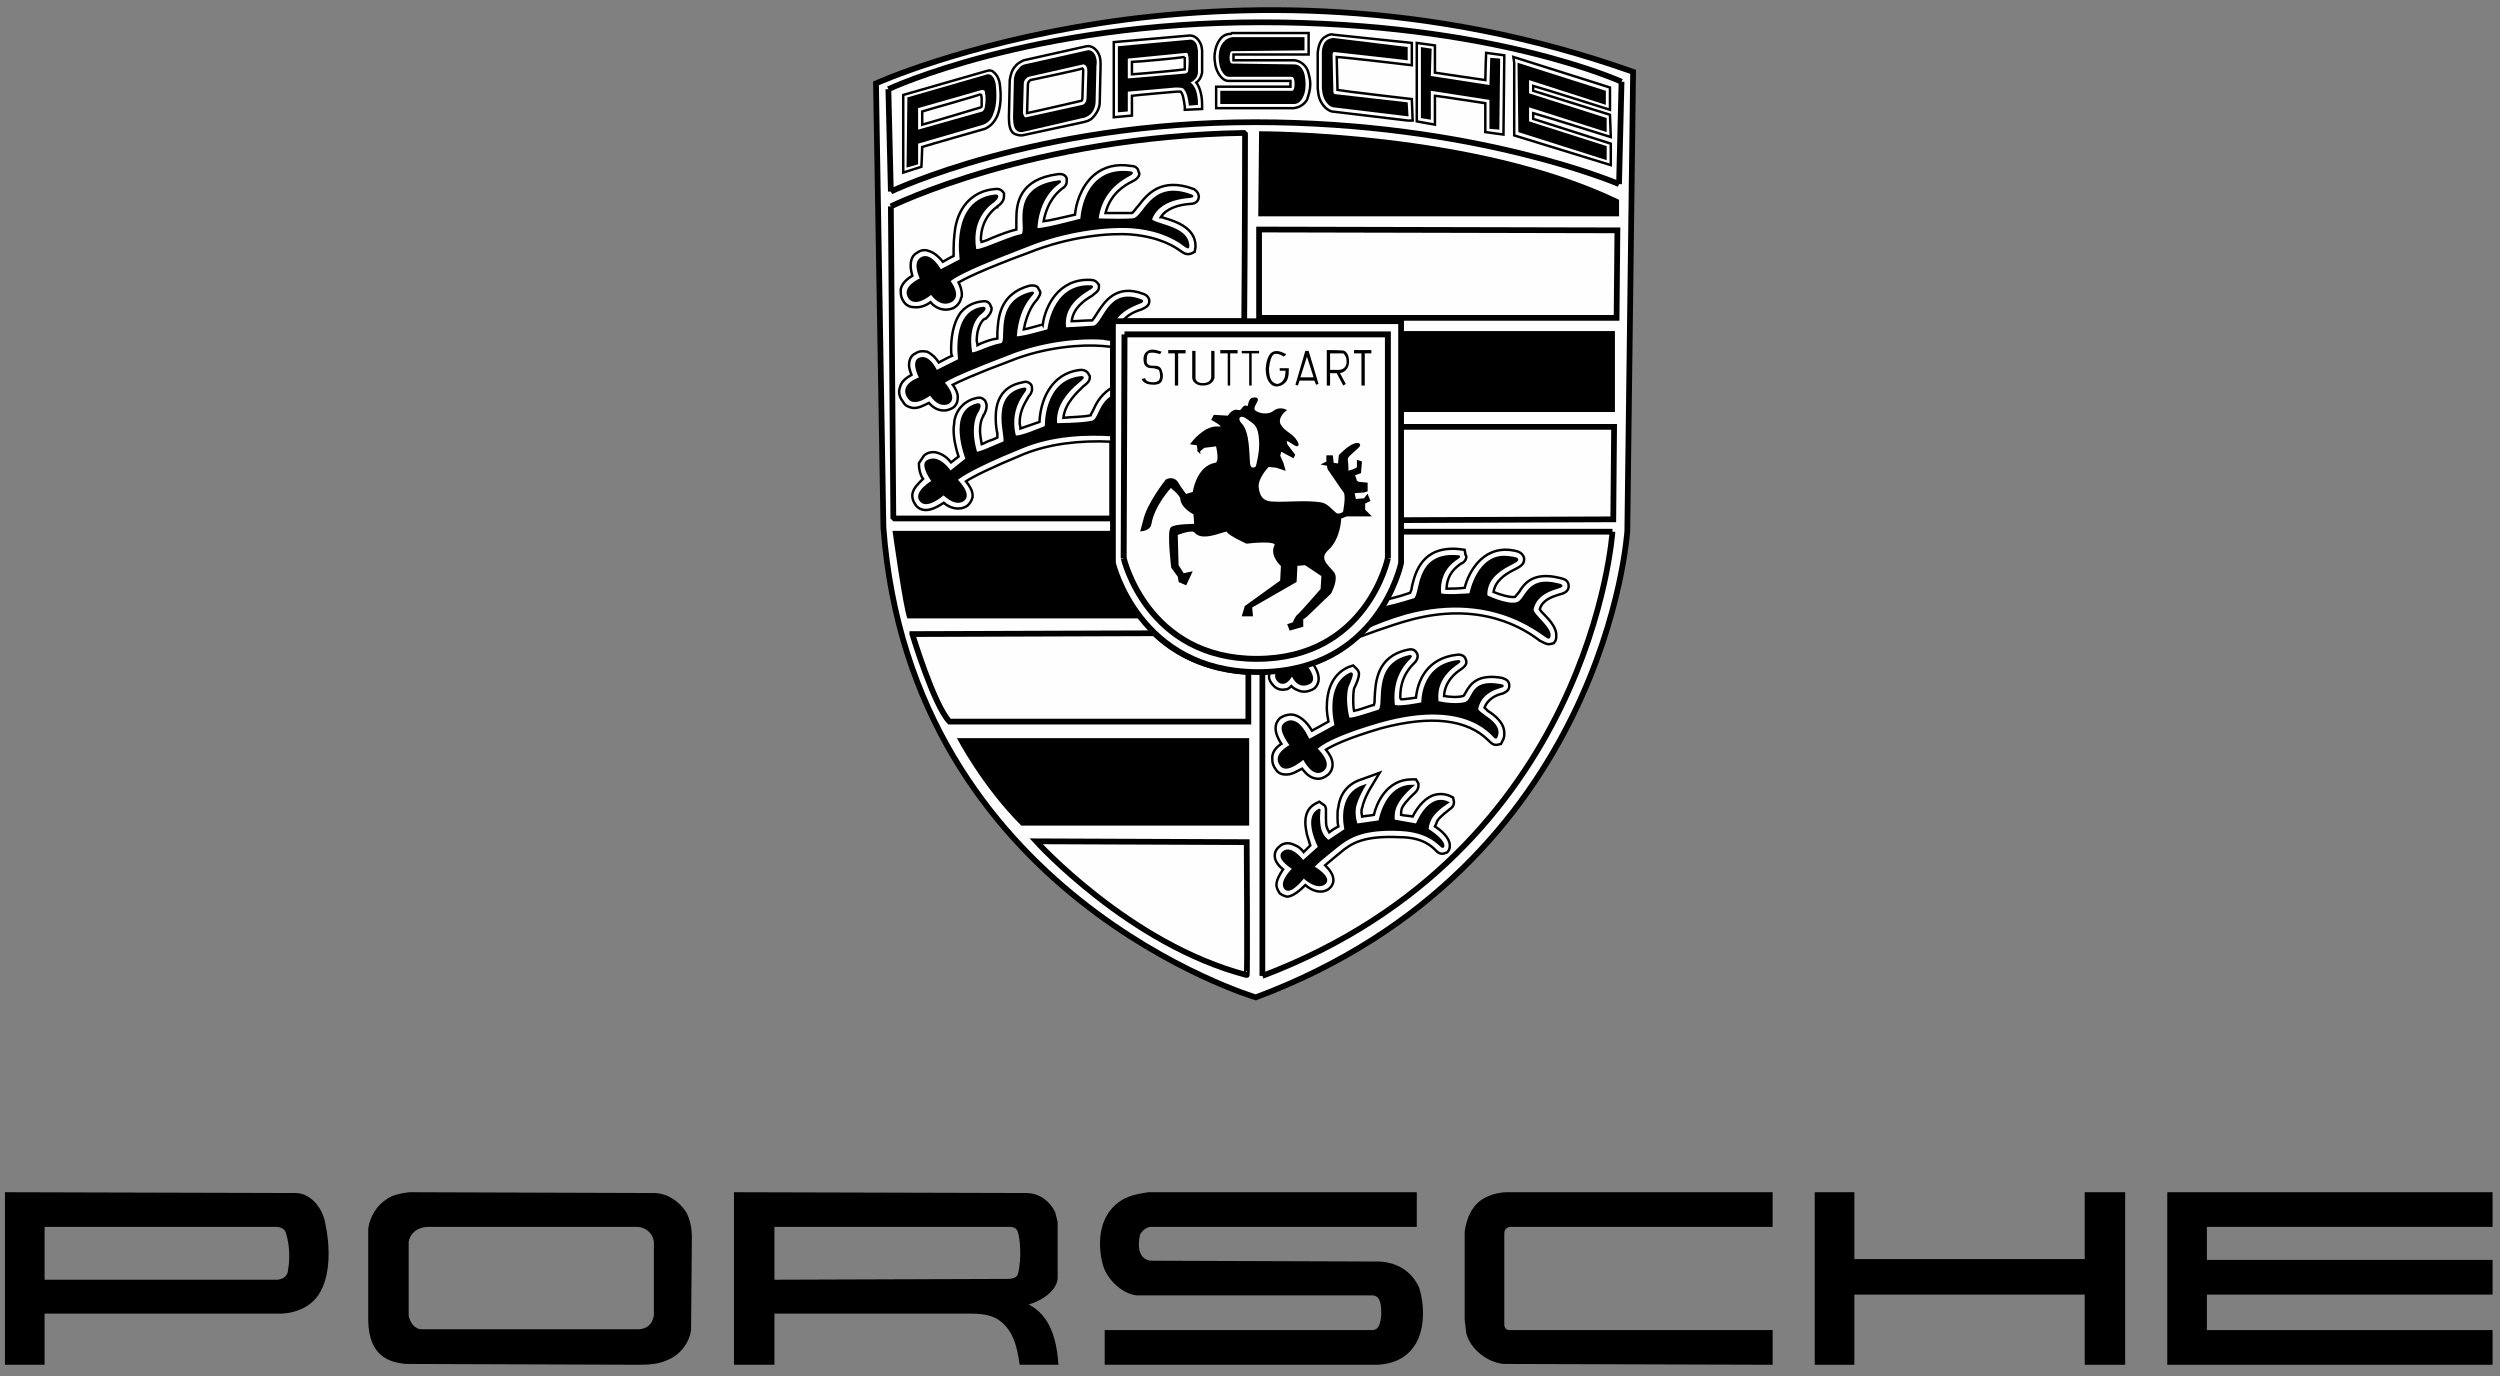 <?xml version="1.0" encoding="UTF-8"?>
<!DOCTYPE svg PUBLIC "-//W3C//DTD SVG 1.1//EN" "http://www.w3.org/Graphics/SVG/1.1/DTD/svg11.dtd">
<!-- Creator: CorelDRAW X7 -->
<svg xmlns="http://www.w3.org/2000/svg" xml:space="preserve" width="3.028in" height="1.667in" version="1.1" style="shape-rendering:geometricPrecision; text-rendering:geometricPrecision; image-rendering:optimizeQuality; fill-rule:evenodd; clip-rule:evenodd"
viewBox="0 0 3028 1667"
 xmlns:xlink="http://www.w3.org/1999/xlink">
 <rect x="0" y="0" width="3028" height="1667" fill="#808080" stroke="none"/>
 <defs>
  <style type="text/css">
   <![CDATA[
    .str5 {stroke:black;stroke-width:7.165}
    .str0 {stroke:black;stroke-width:6.945}
    .str1 {stroke:black;stroke-width:6.945}
    .str2 {stroke:black;stroke-width:3}
    .str3 {stroke:black;stroke-width:3}
    .str4 {stroke:black;stroke-width:6.945;stroke-linejoin:bevel}
    .fil2 {fill:none;fill-rule:nonzero}
    .fil1 {fill:#FEFEFE;fill-rule:nonzero}
    .fil0 {fill:black;fill-rule:nonzero}
   ]]>
  </style>
 </defs>
 <g id="Layer_x0020_1">
  <path class="fil0" d="M334 1486l-280 0 0 64 282 0c10,-1 13,-7 13,-13 2,-10 2,-28 -2,-41 -1,-7 -6,-10 -13,-10zm24 -41l0 0c18,0 33,18 36,37 5,22 8,62 -8,86 -10,15 -27,22 -44,23l-288 0 0 62 -48 0 0 -209 352 1z"/>
  <path class="fil0" d="M772 1486l-253 0c-5,0 -9,1 -13,3 -6,3 -10,9 -11,15l0 90c2,8 7,16 16,16l263 0c14,-1 17,-11 18,-17l0 -85c1,-14 -11,-22 -20,-22zm20 -41l0 0c15,0 30,9 39,23 5,9 7,20 7,31l-1 112c-2,15 -13,30 -28,36 -10,5 -22,6 -35,6l-283 -1c-18,-2 -44,-8 -45,-52 0,-10 0,-112 0,-112 2,-14 10,-28 23,-36 7,-5 18,-7 27,-8l296 1z"/>
  <path class="fil0" d="M1223 1486l-285 0 0 64 283 -1c11,0 12,-6 12,-6 5,-20 2,-45 0,-50 -1,-5 -5,-7 -10,-7zm20 -41l0 0c15,0 28,9 35,23l3 12 0 69c-2,16 -21,27 -35,31 27,14 34,44 36,73l-47 0c-3,-22 -8,-44 -28,-56 -10,-5 -20,-6 -34,-6l-235 0 0 62 -49 0 0 -209 354 1z"/>
  <path class="fil0" d="M1716 1486l-323 0c-5,1 -9,4 -12,9 -2,8 -3,19 2,26 4,5 8,6 14,6l274 1c20,1 39,11 48,32 7,23 7,54 -8,73 -11,14 -26,19 -42,20l-331 0 0 -42 324 0c9,0 10,-10 11,-18 0,-10 0,-23 -10,-24l-286 0c-19,-2 -38,-21 -42,-40 -6,-26 -3,-56 20,-73 11,-8 23,-10 36,-12l325 0 0 42z"/>
  <path class="fil0" d="M2147 1486l-317 0c-4,0 -8,2 -8,8l0 111c1,5 3,6 7,6l318 0 0 42 -326 -1c-20,-2 -40,-18 -45,-37l-2 -17 0 -106c2,-16 9,-34 26,-42 8,-4 18,-6 25,-6l322 0 0 42z"/>
  <polygon class="fil0" points="2246,1525 2525,1525 2525,1444 2574,1444 2574,1653 2525,1653 2525,1568 2246,1568 2246,1653 2198,1653 2198,1444 2246,1444 "/>
  <polygon class="fil0" points="3019,1486 2673,1486 2673,1526 3019,1526 3019,1568 2673,1568 2673,1611 3019,1611 3019,1653 2625,1653 2625,1444 3019,1444 "/>
  <path class="fil1 str0" d="M1061 101c0,0 420,-190 917,-14l-7 556c0,0 -25,406 -450,565 0,0 -418,-124 -451,-569l-9 -538z"/>
  <polygon class="fil1 str0" points="1525,278 1959,279 1958,385 1525,385 "/>
  <path class="fil0" d="M1525 159c0,0 262,-1 436,83l0 20 -437 0 1 -103z"/>
  <path class="fil0" d="M1159 894c0,0 30,58 78,106 1,0 276,0 276,0l0 -106 -354 0z"/>
  <path class="fil1 str0" d="M1255 1019c0,0 113,125 255,162 1,0 0,-161 0,-161l-255 -1z"/>
  <path class="fil2 str1" d="M1076 108c0,0 172,-81 452,-81 279,0 436,72 436,72"/>
  <line class="fil2 str1" x1="1964" y1="99" x2="1961" y2= "223" />
  <path class="fil2 str1" d="M1961 223c0,0 -174,-75 -441,-75 -266,0 -441,84 -441,84"/>
  <line class="fil2 str1" x1="1079" y1="232" x2="1076" y2= "108" />
  <path class="fil1 str2" d="M1325 212c-17,15 -22,37 -23,48 -14,3 -29,7 -38,8 5,-26 18,-36 23,-40 2,-1 5,-4 5,-8 0,-1 0,-3 0,-4 -1,-3 -4,-6 -11,-5 -46,6 -50,35 -50,54 0,2 0,5 0,7 0,0 0,4 0,6 -9,2 -19,6 -29,10 -4,2 -9,4 -13,5 0,-1 -1,-2 -1,-2 0,-28 19,-40 19,-40l1 0 0 -1c3,-2 8,-6 8,-12 0,-1 0,-2 0,-4 -2,-3 -5,-6 -11,-5 -25,2 -43,19 -48,47 0,0 -2,13 -2,25 0,3 0,6 0,9 -4,2 -8,4 -13,7 -4,-5 -10,-11 -17,-13 -5,-2 -10,-1 -14,2 -6,3 -8,9 -8,16 0,4 1,8 2,12 -5,3 -12,8 -14,16 0,1 0,3 0,4 0,4 1,8 4,12 3,4 7,6 12,6 7,1 15,-2 20,-6 6,7 16,12 28,7 5,-3 8,-7 9,-12 1,-1 1,-3 1,-4 0,-6 -2,-11 -4,-15 7,-4 28,-15 85,-36 50,-20 98,-24 124,-22 35,3 53,15 60,20 4,3 8,5 13,3l4 -2 1 -6c0,0 0,-1 0,-1 0,-22 -24,-30 -38,-34 0,0 -2,-1 -4,-1 7,-11 22,-15 35,-16 4,0 10,-1 11,-8 0,0 0,-1 0,-1 0,-2 -1,-6 -6,-9 -40,-15 -57,7 -67,20 -3,3 -6,8 -8,9 -9,0 -23,0 -32,0 6,-24 24,-34 32,-38 4,-2 9,-5 9,-10 0,-1 -1,-1 -1,-2 0,-2 -2,-7 -9,-7 -18,-3 -33,1 -45,11z"/>
  <path class="fil0 str2" d="M1150 341c0,0 14,18 1,24 -13,6 -23,-10 -23,-10 0,0 -18,16 -26,6 -10,-13 14,-23 14,-23 0,0 -10,-19 0,-25 11,-7 23,15 23,15l25 -13c0,0 -12,-73 42,-78 5,0 -3,7 -3,7 0,0 -29,17 -22,58 1,6 37,-13 56,-17 12,-2 -18,-57 45,-65 10,-2 -24,7 -27,57 0,4 55,-11 55,-11 0,0 2,-64 59,-57 11,1 -34,8 -40,57 0,0 28,1 43,0 15,-1 21,-48 71,-29 8,3 -37,-3 -49,28 -2,8 46,8 45,34 0,4 -17,-20 -68,-24 -31,-2 -81,4 -128,23 -100,38 -93,43 -93,43z"/>
  <path class="fil1 str2" d="M1649 944c-16,5 -26,17 -28,34 -1,3 -1,6 -1,11 0,4 0,8 1,12 -4,2 -7,4 -11,7 -1,-2 -2,-3 -3,-6 -1,-3 -1,-7 -1,-11 0,-3 0,-6 0,-8 0,0 0,-1 0,-2 0,-2 0,-5 -4,-7l-4 -3 -4 2c-6,3 -13,9 -13,23 0,5 1,10 2,15 2,6 3,10 4,13 -3,3 -4,4 -8,8 -3,-4 -7,-7 -10,-8 -9,-5 -16,-2 -19,1 -4,3 -6,7 -6,11 0,0 0,1 0,1 0,6 5,12 10,16 -4,6 -8,13 -8,19 0,3 2,7 4,10 3,2 6,4 10,4 7,-1 15,-8 21,-14 8,7 19,11 28,5 4,-3 6,-7 6,-11 0,0 0,0 0,0 0,-7 -5,-13 -10,-18 7,-6 18,-15 18,-15 14,-12 29,-21 72,-19 28,0 39,11 44,16 2,2 6,6 12,3 2,0 5,-3 5,-9 0,0 0,0 0,0 0,-9 -10,-18 -18,-23 1,-2 2,-4 3,-7 4,-6 13,-12 15,-14 2,-1 5,-4 5,-8 0,0 0,-1 0,-1l-1 -5 -4 -2c-7,-3 -15,-3 -22,0 -11,5 -19,17 -23,25 -5,-1 -9,-1 -14,-2 0,-3 0,-7 2,-10 4,-7 12,-14 15,-17 1,-1 4,-4 4,-8 0,-1 0,-2 0,-3l-3 -5 -5 0c-31,0 -43,30 -46,43 -5,1 -9,1 -14,2 0,-1 -1,-3 -1,-5 0,-2 0,-4 1,-6 2,-10 9,-22 9,-22l12 -20 -22 8z"/>
  <path class="fil0 str2" d="M1567 1052c0,0 -22,-13 -12,-20 9,-7 23,11 23,12 0,0 20,-18 20,-18 0,0 -19,-36 0,-45 0,-1 -2,13 1,24 3,10 10,14 10,14l21 -14c0,0 -11,-42 22,-53 0,0 -8,13 -11,25 -2,12 2,22 2,22l28 -4c0,0 7,-43 39,-43 0,0 -13,11 -18,21 -6,10 -4,21 -4,21l28 5c0,0 14,-37 37,-27 0,0 -13,8 -19,17 -6,10 -5,16 -5,16 0,0 18,11 19,19 0,8 -8,-17 -52,-19 -45,-2 -62,8 -78,21 -17,14 -19,15 -28,24 0,0 23,13 14,20 -10,7 -25,-8 -25,-8 0,0 -16,21 -22,14 -7,-8 10,-24 10,-24z"/>
  <path class="fil1 str2" d="M1705 787l0 0c-38,8 -39,40 -40,58 0,3 0,7 -1,9 -1,0 -1,0 -1,0 -7,2 -17,6 -23,7 -1,-5 -1,-10 -1,-14 0,-8 1,-13 1,-13 4,-8 6,-14 6,-18 0,-2 -1,-4 -3,-6l-4 -4 -6 2c-20,9 -26,29 -26,49 0,6 1,11 2,17 -5,3 -13,7 -20,11 -4,-7 -11,-16 -21,-19 -4,-1 -11,-1 -18,4 -3,3 -5,7 -5,12 0,6 3,13 7,19 -5,3 -10,8 -11,15 0,1 0,2 0,4 0,4 1,8 5,13 2,3 6,5 10,5 8,1 15,-4 21,-7 4,5 9,11 17,12 5,1 10,-1 15,-5 3,-3 5,-7 5,-12 0,0 0,0 0,0 0,-7 -4,-13 -8,-18 8,-5 26,-14 67,-26 60,-16 104,-11 130,15 3,3 6,6 11,5l4 -1 2 -4c2,-3 2,-7 2,-9 0,-13 -12,-22 -20,-27 0,0 -2,-2 -4,-4 4,-10 13,-15 22,-17 2,-1 8,-3 8,-9 0,-1 0,-1 0,-1 0,-7 -7,-8 -9,-9 -29,-5 -38,7 -44,18 -1,2 -2,4 -3,4 -7,2 -17,1 -23,0 1,-18 14,-28 20,-32 3,-2 7,-5 7,-9 0,-1 0,-2 -1,-4 0,-1 -3,-6 -10,-5 -37,4 -48,32 -50,52 -7,1 -14,2 -18,2 -1,-1 -1,-2 -1,-3 0,-24 12,-36 17,-41 1,-1 4,-4 4,-8 0,-1 0,-3 -1,-4 -1,-2 -4,-6 -11,-4z"/>
  <path class="fil0 str2" d="M1594 907c0,0 18,16 9,25 -12,11 -24,-14 -24,-14 0,0 -20,18 -27,9 -11,-13 12,-24 12,-24 0,0 -16,-20 -8,-26 16,-13 29,20 29,20l33 -18c0,0 -13,-49 18,-63 4,-2 -4,15 -4,15 0,0 -5,14 1,39 1,3 21,-4 37,-9 10,-4 -9,-56 37,-66 9,-2 -24,13 -19,59 1,5 35,-2 35,-2 0,0 -2,-46 43,-51 9,-1 -30,12 -25,49 0,1 20,5 33,2 13,-3 5,-29 43,-22 13,2 -22,0 -28,28 -2,7 32,17 23,35 -1,4 -28,-51 -141,-19 -69,20 -77,33 -77,33z"/>
  <path class="fil2 str1" d="M1673 736c7,0 27,-6 40,-10 10,-4 0,-57 53,-52 7,0 -25,8 -22,45 0,4 37,1 37,1 0,0 9,-50 46,-45 35,4 -29,7 -27,47 0,0 24,12 37,9 13,-3 11,-33 50,-23 17,4 -25,1 -31,30 -1,7 25,24 20,34 -2,3 -61,-60 -174,-29 -17,5 -34,11 -48,18 -17,18 -41,35 -73,45 5,6 12,17 5,21 -15,8 -21,-11 -21,-11 0,0 -7,16 -16,9 -5,-5 -3,-9 -1,-12 -6,0 -12,1 -19,1"/>
  <line class="fil2 str1" x1="1529" y1="814" x2="1529" y2= "1182" />
  <path class="fil2 str1" d="M1529 1182c399,-151 424,-538 424,-538"/>
  <polyline class="fil2 str1" points="1953,644 1696,644 1696,682 "/>
  <path class="fil2 str1" d="M1696 682c0,0 -5,25 -23,54"/>
  <polygon class="fil1 str0" points="1954,629 1955,517 1696,517 1696,630 "/>
  <polygon class="fil0" points="1956,499 1956,401 1696,401 1696,499 "/>
  <path class="fil0" d="M1347 643l-266 0c0,0 13,94 18,106l283 0c-27,-33 -35,-67 -35,-67l0 -39z"/>
  <path class="fil1 str0" d="M1105 768c0,0 26,86 45,106l362 0 0 -60c-52,-3 -89,-23 -114,-47l-293 1z"/>
  <line class="fil2 str3" x1="1347" y1="508" x2="1347" y2= "494" />
  <path class="fil2 str3" d="M1347 494c-2,4 -3,7 -4,11 0,2 1,3 4,3"/>
  <path class="fil2 str4" d="M1237 542c-67,27 -79,39 -79,39 0,0 19,18 8,25 -10,6 -23,-8 -23,-8 0,0 -19,17 -27,9 -10,-10 14,-24 14,-24 0,0 -14,-19 -7,-24 14,-9 28,13 28,13"/>
  <line class="fil2 str4" x1="1151" y1="572" x2="1171" y2= "556" />
  <path class="fil2 str4" d="M1171 556c0,0 -23,-58 13,-66 5,-1 0,8 0,8 0,0 -12,15 -2,50 1,3 19,-6 34,-12 6,-2 -18,-57 24,-65 9,-2 -21,17 -11,57 1,5 38,-11 38,-11 0,0 -2,-56 43,-60 9,-1 -35,20 -31,57 0,0 31,0 44,-3 9,-2 8,-21 25,-31"/>
  <line class="fil2 str4" x1="1348" y1="480" x2="1348" y2= "412" />
  <path class="fil2 str4" d="M1348 412c-4,-1 -8,-1 -12,-2 -27,-2 -73,2 -115,19 -89,34 -78,35 -78,35 0,0 16,18 5,24 -12,5 -21,-11 -21,-11 0,0 -19,15 -26,5 -12,-16 14,-24 14,-24 0,0 -10,-18 -2,-23 12,-6 21,15 21,15"/>
  <line class="fil2 str4" x1="1134" y1="450" x2="1162" y2= "436" />
  <path class="fil2 str4" d="M1162 436c0,0 -9,-59 29,-63 4,0 -3,6 -3,6 0,0 -18,11 -12,48 1,5 20,-7 37,-10 10,-2 -10,-51 36,-62 9,-3 -16,8 -19,53 -1,4 40,-8 40,-8 0,0 5,-55 51,-53 10,0 -37,13 -31,51 0,0 21,-1 34,-2 14,-1 17,-48 58,-32 7,2 -20,4 -33,25"/>
  <line class="fil2 str4" x1="1349" y1="389" x2="1507" y2= "389" />
  <path class="fil2 str4" d="M1507 389c1,-115 1,-228 1,-228 -257,4 -429,89 -429,89"/>
  <polyline class="fil2 str4" points="1079,250 1082,628 1347,628 1347,527 "/>
  <path class="fil2 str4" d="M1347 527c-30,-2 -72,-1 -110,15"/>
  <line class="fil2 str3" x1="1348" y1="399" x2="1348" y2= "392" />
  <path class="fil2 str3" d="M1348 392c-1,2 -2,3 -2,5 -1,1 0,2 2,2"/>
  <path class="fil1 str2" d="M1263 393c-8,2 -17,5 -23,6 4,-21 12,-32 16,-36 1,-2 4,-5 4,-9 0,-1 -1,-2 -2,-4 -1,-3 -4,-5 -11,-4 -37,10 -38,40 -39,57 0,2 0,5 0,7 -8,1 -15,4 -20,6 0,0 -2,1 -4,2 0,-2 -1,-4 -1,-5 0,-20 9,-27 10,-27l0 0 1 0c2,-2 7,-7 7,-12 0,-1 0,-2 -1,-3 -1,-4 -4,-7 -10,-6 -10,1 -19,5 -26,13 -10,13 -12,32 -12,45 0,3 0,6 1,8 -5,2 -10,5 -16,8 -3,-5 -8,-10 -14,-13 -5,-1 -10,-1 -14,2 -3,1 -8,5 -8,14 0,3 1,7 3,12 -5,3 -12,7 -14,15 0,1 -1,3 -1,5 0,4 1,8 5,13 2,4 6,6 11,7 7,1 14,-3 20,-6 7,8 17,12 27,7 5,-2 8,-7 8,-13 0,-1 0,-1 0,-2 0,-4 -3,-10 -6,-14 8,-4 27,-13 70,-29 42,-17 87,-20 111,-18l21 2 0 -9 0 -17c0,0 0,-1 0,-1 0,0 1,-1 1,-1 6,-11 18,-16 25,-18 4,-2 10,-4 10,-10 0,0 0,-1 0,-1 0,-1 -1,-6 -7,-8 -34,-13 -48,11 -56,23 -2,3 -5,8 -6,9 -8,0 -18,1 -25,1 2,-15 13,-24 25,-31 3,-3 8,-5 8,-10 0,-1 0,-2 0,-3 -1,-1 -3,-6 -10,-6 -39,-2 -55,32 -58,54z"/>
  <path class="fil0 str2" d="M1382 364c-41,-16 -44,31 -58,32 -13,1 -34,2 -34,2 -6,-38 41,-51 31,-51 -46,-2 -51,53 -51,53 0,0 -41,12 -40,8 3,-45 28,-56 19,-53 -46,11 -26,60 -36,62 -17,3 -36,15 -37,10 -6,-37 12,-48 12,-48 0,0 7,-6 3,-6 -38,4 -29,63 -29,63l-28 14c0,0 -9,-21 -21,-15 -8,5 2,23 2,23 0,0 -26,8 -14,24 7,10 26,-5 26,-5 0,0 9,16 21,11 11,-6 -5,-24 -5,-24 0,0 -11,-1 78,-35 42,-17 88,-21 115,-19 4,1 8,1 12,2l0 -13c-2,0 -3,-1 -2,-2 0,-2 1,-3 2,-5l0 -3 1 0c13,-21 40,-23 33,-25z"/>
  <path class="fil2 str3" d="M1348 392c0,-1 1,-2 1,-3"/>
  <polyline class="fil2 str3" points="1349,389 1348,389 1348,392 "/>
  <path class="fil1 str2" d="M1309 448c-38,4 -49,40 -50,63 -9,3 -17,6 -23,8 0,-2 -1,-5 -1,-7 0,-16 8,-26 11,-32 2,-2 4,-5 4,-9 0,-1 0,-3 -1,-5 -1,-1 -4,-5 -10,-3 -28,5 -33,26 -33,43 0,8 1,15 2,19 0,0 0,3 0,5 -4,2 -10,4 -10,4 -3,1 -6,3 -9,4 -1,-6 -2,-12 -2,-16 0,-13 4,-18 4,-18l0 -1 1 -1c2,-4 3,-7 3,-10 0,-3 -1,-5 -2,-7 -3,-3 -6,-4 -10,-3 -14,3 -24,13 -27,27 0,4 -1,7 -1,11 0,12 3,24 6,33 -3,2 -5,4 -9,7 -4,-5 -10,-10 -18,-12 -5,-1 -11,0 -15,4l-6 9c0,1 0,2 0,2 0,6 2,13 5,17 -5,5 -12,11 -13,19 0,1 0,1 0,2 0,4 2,8 5,12 10,10 24,2 33,-4 7,6 18,10 28,4 4,-3 6,-7 7,-11 0,-1 0,-1 0,-2 0,-6 -4,-12 -8,-17 9,-6 29,-16 70,-33 30,-12 66,-17 107,-15l9 0 0 -33c0,0 -1,0 -2,-1 0,0 0,-1 1,-2l1 -2 0 -33 -13 8c-11,8 -16,18 -19,25 -1,2 -3,5 -3,6 -8,2 -23,2 -33,3 2,-18 17,-31 24,-38 4,-3 8,-6 8,-11 0,-1 0,-2 -1,-3 -1,-2 -3,-6 -10,-6z"/>
  <path class="fil0 str2" d="M1323 511c-13,3 -44,3 -44,3 -4,-37 40,-58 31,-57 -45,4 -43,60 -43,60 0,0 -37,16 -38,11 -10,-40 20,-59 11,-57 -42,8 -18,63 -24,65 -15,6 -33,15 -34,12 -10,-35 2,-50 2,-50 0,0 5,-9 0,-8 -36,8 -13,66 -13,66l-20 16c0,0 -14,-22 -28,-13 -7,5 7,24 7,24 0,0 -24,14 -14,24 8,8 27,-9 27,-9 0,0 13,14 23,8 11,-7 -8,-25 -8,-25 0,0 12,-12 79,-39 38,-16 80,-17 110,-15l0 -19c-3,0 -4,-1 -4,-3 1,-4 2,-7 4,-11l1 -14c-17,10 -16,29 -25,31z"/>
  <path class="fil1 str2" d="M1579 798c-10,3 -21,5 -31,6l-4 0 -2 3c-4,5 -5,10 -5,13 0,3 2,7 6,11 4,4 9,5 14,4 3,0 5,-2 7,-4 2,2 5,4 8,5 4,2 10,3 18,-1 4,-2 6,-6 7,-10 1,-7 -2,-15 -9,-24l-4 -5 -5 2z"/>
  <path class="fil0 str2" d="M1549 825c9,7 16,-9 16,-9 0,0 6,19 21,11 7,-4 0,-15 -5,-21 -10,3 -21,5 -33,7 -2,3 -4,7 1,12z"/>
  <path class="fil1 str2" d="M1710 711c0,2 -1,5 -2,7 -14,5 -31,9 -35,9l-5 0 -2 4c-6,9 -12,17 -19,24l-17 23c16,-7 59,-22 74,-26 90,-26 144,11 161,24 6,3 9,5 13,4l4 -1 2 -3c1,-2 1,-5 1,-7 0,-8 -7,-17 -14,-24 -2,-2 -5,-5 -6,-7 3,-11 14,-15 24,-18 4,-1 11,-3 11,-10 0,0 0,0 0,0 0,-8 -7,-9 -11,-10 -32,-8 -43,7 -49,17 -2,2 -4,5 -5,6 -6,1 -19,-3 -26,-6 2,-13 13,-21 25,-27 6,-3 12,-6 12,-12 0,-1 0,-1 0,-2 -2,-8 -10,-9 -18,-10 -32,-3 -49,26 -54,46 -8,1 -17,1 -22,1 1,-19 12,-26 17,-30 3,-1 7,-4 7,-9 0,0 0,-1 -1,-2l-1 -6 -7 -1c-45,-4 -53,29 -57,46z"/>
  <path class="fil0 str2" d="M1702 743c113,-31 172,32 174,29 5,-10 -21,-27 -20,-34 6,-29 48,-26 31,-30 -39,-10 -37,20 -50,23 -13,3 -37,-9 -37,-9 -2,-40 62,-43 27,-47 -37,-5 -46,45 -46,45 0,0 -37,3 -37,-1 -3,-37 29,-45 22,-45 -53,-5 -43,48 -53,52 -13,4 -33,10 -40,10 -5,8 -12,17 -19,25 14,-7 31,-13 48,-18z"/>
  <path class="fil1 str2" d="M1195 86c0,0 -101,29 -101,29l0 94 22 -7c0,0 1,-19 1,-24 6,-2 76,-22 76,-22 7,-3 12,-9 15,-16 3,-7 4,-16 4,-24 0,-7 -1,-12 -1,-14 -1,-7 -4,-12 -8,-15 -2,-2 -5,-2 -8,-1zm-7 28l0 0c1,3 1,5 1,7 0,3 0,5 0,7 0,2 -1,2 -1,2 0,0 -53,16 -71,21 0,-6 0,-12 0,-16 6,-2 67,-19 71,-21z"/>
  <path class="fil0" d="M1189 109l-77 22 0 26 78 -22c2,-2 3,-4 3,-7 1,-4 1,-11 0,-16 0,-3 -2,-3 -4,-3zm7 -19l0 0c5,-1 9,5 10,12 1,9 2,25 -3,36 -2,7 -7,11 -12,13l-79 23 0 25 -14 4 1 -85 97 -28z"/>
  <path class="fil1 str2" d="M1316 56l-76 17c-4,2 -8,4 -10,7 -4,4 -6,10 -7,17 0,1 -1,45 -1,45 0,9 1,15 5,19 4,3 9,3 11,3l0 0 74 -16c4,-1 8,-2 11,-5 5,-5 9,-12 9,-19 0,-1 1,-44 1,-44 0,-5 0,-10 -2,-14 -3,-7 -9,-11 -15,-10zm-5 27l0 0c1,1 1,1 1,2 0,0 -1,34 -1,34 0,2 -1,3 -1,3 0,0 -56,13 -66,15 0,0 0,-1 0,-1 0,-1 1,-34 1,-34 0,-1 1,-3 1,-3 0,0 2,-2 2,-2 0,0 57,-12 63,-14z"/>
  <path class="fil0" d="M1312 78l-66 15c-1,0 -2,1 -3,2 -2,2 -3,4 -3,6l-1 36c1,3 2,6 4,5l68 -15c4,-1 5,-6 5,-8l1 -33c0,-6 -3,-8 -5,-8zm5 -17l0 0c4,-1 8,2 10,7 1,3 2,7 1,12l-1 43c0,6 -3,13 -7,16 -3,2 -6,4 -9,4l-73 17c-5,0 -11,-1 -11,-18 0,-4 1,-44 1,-44 0,-6 2,-11 6,-15 2,-3 4,-4 7,-5l76 -17z"/>
  <path class="fil1 str2" d="M1441 43l0 0 -92 8 0 91 22 -2c0,0 0,-18 0,-24 7,-1 54,-5 54,-5 3,0 4,0 5,0 3,3 4,11 5,18l0 4 21 -1 0 -5c0,-10 -2,-20 -7,-27 4,-3 6,-7 7,-12 0,-1 0,-27 0,-27 0,-1 -1,-6 -1,-6 -3,-8 -8,-12 -14,-12zm-6 26l0 0c0,2 0,5 0,8 0,2 0,5 0,7 -6,1 -49,5 -64,6 0,-5 0,-10 0,-15 7,0 59,-5 64,-6z"/>
  <path class="fil0" d="M1437 64l-71 7 0 24 70 -6c3,-1 3,-3 3,-3 1,-8 1,-17 0,-19 0,-2 -1,-3 -2,-3zm5 -16l0 0c3,0 7,3 8,8l1 5 0 26c0,7 -5,11 -9,13 7,5 9,16 9,27l-11 1c-1,-8 -2,-16 -7,-21 -3,-1 -5,-1 -9,-1l-58 5 0 24 -12 1 0 -80 88 -8z"/>
  <path class="fil1 str2" d="M1580 40l-88 0 -1 1c-4,0 -8,1 -12,5 -6,7 -8,16 -8,24 0,3 1,7 1,9 2,9 8,19 16,19 0,0 71,0 75,0 0,1 0,2 0,3 0,1 0,1 0,2 0,0 0,1 0,2 -11,0 -90,0 -90,0l0 26 94 0c7,-1 12,-4 16,-10 2,-6 4,-12 4,-19 0,-5 -1,-9 -2,-13 -2,-9 -9,-15 -17,-16 0,0 -69,0 -74,0 0,-1 0,-2 0,-3 0,-1 0,-3 0,-4 3,0 91,0 91,0l0 -26 -5 0z"/>
  <path class="fil0" d="M1580 61l-87 1c-2,0 -3,1 -3,3 -1,3 -1,7 0,10 1,2 2,2 4,2l74 1c5,0 10,4 12,12 2,9 2,21 -2,28 -3,6 -7,8 -11,8l-89 0 0 -16 87 0c2,0 3,-4 3,-7 0,-4 0,-9 -3,-10l-77 0c-5,0 -10,-8 -11,-15 -2,-10 -1,-22 6,-28 2,-3 6,-4 9,-5l88 0 0 16z"/>
  <path class="fil1 str2" d="M1606 44c-6,3 -9,10 -10,20 0,0 0,43 0,43 0,0 1,8 1,8 2,10 9,18 16,20 1,0 92,11 92,11l6 0 -1 -26c0,0 -86,-10 -90,-11 0,-7 -1,-33 -1,-40 16,1 91,10 91,10l0 -27 -95 -10c-2,-1 -6,0 -9,2z"/>
  <path class="fil0" d="M1705 73l-89 -10c-1,0 -2,1 -2,3l1 45c0,2 1,3 2,3l88 10 1 17 -91 -11c-6,-1 -11,-8 -13,-16l-1 -7 0 -43c0,-6 2,-13 7,-16 2,-1 5,-2 7,-2l90 11 0 16z"/>
  <path class="fil1 str2" d="M1716 57l0 90 22 4c0,0 0,-27 0,-35 9,1 54,8 61,9 0,6 0,35 0,35l22 3 1 -96 -22 -3c0,0 -1,26 -1,33 -8,-1 -54,-8 -61,-9 0,-6 0,-33 0,-33l-22 -3 0 5z"/>
  <polygon class="fil0" points="1733,92 1804,103 1805,70 1817,71 1816,157 1804,156 1804,121 1733,110 1733,145 1721,143 1721,57 1734,59 "/>
  <path class="fil1 str2" d="M1834 76l0 88 117 36 0 -26c0,0 -88,-28 -94,-30 0,-3 0,-4 0,-7 11,3 94,29 94,29l-1 -27c0,0 -87,-27 -93,-29 0,-2 0,-4 0,-6 11,3 93,29 93,29l0 -27 -117 -37 1 7z"/>
  <polygon class="fil0" points="1945,127 1852,97 1852,113 1946,143 1946,160 1852,130 1852,147 1946,177 1946,194 1839,160 1838,76 1945,110 "/>
  <path class="fil1 str0" d="M1348 389l349 0 0 293c0,0 -27,132 -173,132 -145,0 -176,-132 -176,-132l0 -293z"/>
  <path class="fil0 str2" d="M1452 546l-1 -8 -7 -1c0,0 15,-20 31,-19 15,1 -6,-10 -6,-10l2 -4 17 1c0,0 5,-9 11,-7 7,2 6,-7 11,-5 5,3 1,-10 9,-10 9,-1 -5,9 0,15 6,5 18,6 24,1 6,-5 13,-2 13,-2 0,0 -11,9 -6,18 6,10 14,10 20,20 6,11 -9,-4 -12,-2 -2,1 0,6 0,6l9 12 -1 2 -15 -8 -2 7 4 9 2 7 -9 -3 -10 -1c0,0 -14,14 -13,26 1,9 4,19 19,19 15,1 40,-2 58,1 7,1 13,9 17,12 4,4 11,-1 11,-1 0,0 4,-19 1,-25 -4,-5 -15,-22 -18,-26 -3,-3 -2,-7 -2,-7l-5 -1 4 -2 0 -7 5 0 1 9 8 1 1 -11c0,0 13,-14 21,-14 9,0 -15,13 -13,19 1,7 1,17 0,16 0,-1 8,-3 8,-3l6 -3 0 -8 3 1 -1 12 -8 3 2 4 1 4 3 2 10 1 0 8 -3 1 -13 1 2 10 12 -1 3 -4 2 5 -6 3 0 9 6 6 -27 0 -8 3c0,0 0,24 -15,38 -16,14 7,25 8,32 2,8 -5,21 -5,21 0,0 -18,17 -25,24 -7,7 -9,7 -9,7l0 9 -14 4 -2 -5 6 -2c0,0 3,-8 6,-10 1,0 28,-31 28,-31l1 -17 -21 -14 -11 1 -1 20 -54 31 1 10 -10 0 3 -10 43 -31 1 -19c0,0 -14,-12 -8,-24 5,-9 -35,-4 -35,-4 0,0 -22,-10 -23,-14 0,-4 -30,13 -39,1 -4,-5 -23,3 -23,3l1 38 7 11 9 -2 -6 13 -7 -3 -1 -6 -8 -11c0,0 -5,-42 -1,-47 3,-4 29,-4 29,-4l-1 -14c0,0 -15,-7 -16,-18 0,-5 -13,-15 -13,-15 0,0 -21,22 -25,46 -1,6 -10,7 -10,7l3 -11c4,-20 27,-49 27,-49 0,0 7,-4 12,2 4,7 11,16 11,16l10 -3c0,0 4,-31 26,-35 8,-1 2,-23 2,-23l-16 2 -6 5z"/>
  <path class="fil1" d="M1514 561c-1,-9 0,-38 -10,-48 -6,-6 -2,-12 7,-5 8,6 13,7 14,26 1,14 -4,31 -4,31 0,0 -6,5 -7,-4z"/>
  <polygon class="fil0" points="1478,428 1487,428 1487,467 1490,467 1490,428 1499,428 1499,424 1478,424 "/>
  <polygon class="fil0" points="1504,428 1513,428 1513,467 1516,467 1516,428 1525,428 1525,425 1504,425 "/>
  <polygon class="fil0" points="1661,424 1640,424 1640,428 1649,428 1649,467 1653,467 1653,428 1661,428 "/>
  <polygon class="fil0" points="1415,428 1423,428 1423,467 1427,467 1427,428 1436,428 1436,424 1415,424 "/>
  <path class="fil0" d="M1583 425l-2 0 -12 41 3 1 2 -6 18 0 2 5 3 -1 -12 -40 -2 0zm-8 32l0 0 8 -25 8 25 -16 0z"/>
  <path class="fil0" d="M1467 457c0,1 -1,7 -10,7 -9,0 -9,-6 -9,-6l0 -33 -4 0 0 33c0,0 1,9 13,9 10,0 13,-6 14,-9l0 -33 -4 0 0 32z"/>
  <path class="fil0" d="M1550 446l0 3c0,0 5,0 7,0 0,6 -1,10 -4,13 -3,3 -6,3 -6,3 0,0 -3,0 -6,-3 -3,-3 -4,-9 -4,-16 1,-9 3,-15 6,-17 5,-2 12,3 12,3l3 -3c-1,0 -9,-6 -16,-3 -5,2 -8,9 -9,20 0,9 2,15 6,19 4,4 8,3 8,3 0,0 5,0 9,-4 4,-3 5,-9 5,-16l0 -2 -11 0z"/>
  <path class="fil0" d="M1397 443c-5,0 -9,-1 -8,-8 0,-4 1,-6 2,-7 4,-2 12,0 14,1l2 -3c-1,0 -11,-5 -17,-1 -3,2 -5,5 -5,10 0,11 7,11 12,11 4,1 6,1 7,3 1,3 2,8 0,11 -1,2 -4,3 -7,3 -9,0 -10,-4 -10,-5l-4 1c0,0 1,7 14,7 6,0 9,-2 10,-4 2,-4 2,-9 0,-14 -2,-5 -6,-5 -10,-5z"/>
  <path class="fil0" d="M1634 438c0,-10 -5,-13 -6,-13 0,-1 -19,-1 -19,-1l-2 0 0 2 0 41 4 0c0,0 0,-8 0,-15 2,0 6,0 8,0l8 15 3 -2 -7 -13c5,-1 11,-5 11,-14zm-13 10l0 0c0,0 -8,0 -10,0 0,-10 0,-18 0,-20 3,0 16,0 16,0 0,0 0,0 0,0 0,0 4,3 4,10 0,10 -9,10 -10,10z"/>
  <polyline class="fil2 str5" points="1362,405 1681,405 1681,676 "/>
  <path class="fil2 str5" d="M1681 676c0,0 -25,122 -159,122 -133,0 -161,-122 -161,-122"/>
  <line class="fil2 str5" x1="1361" y1="676" x2="1362" y2= "405" />
 </g>
</svg>
